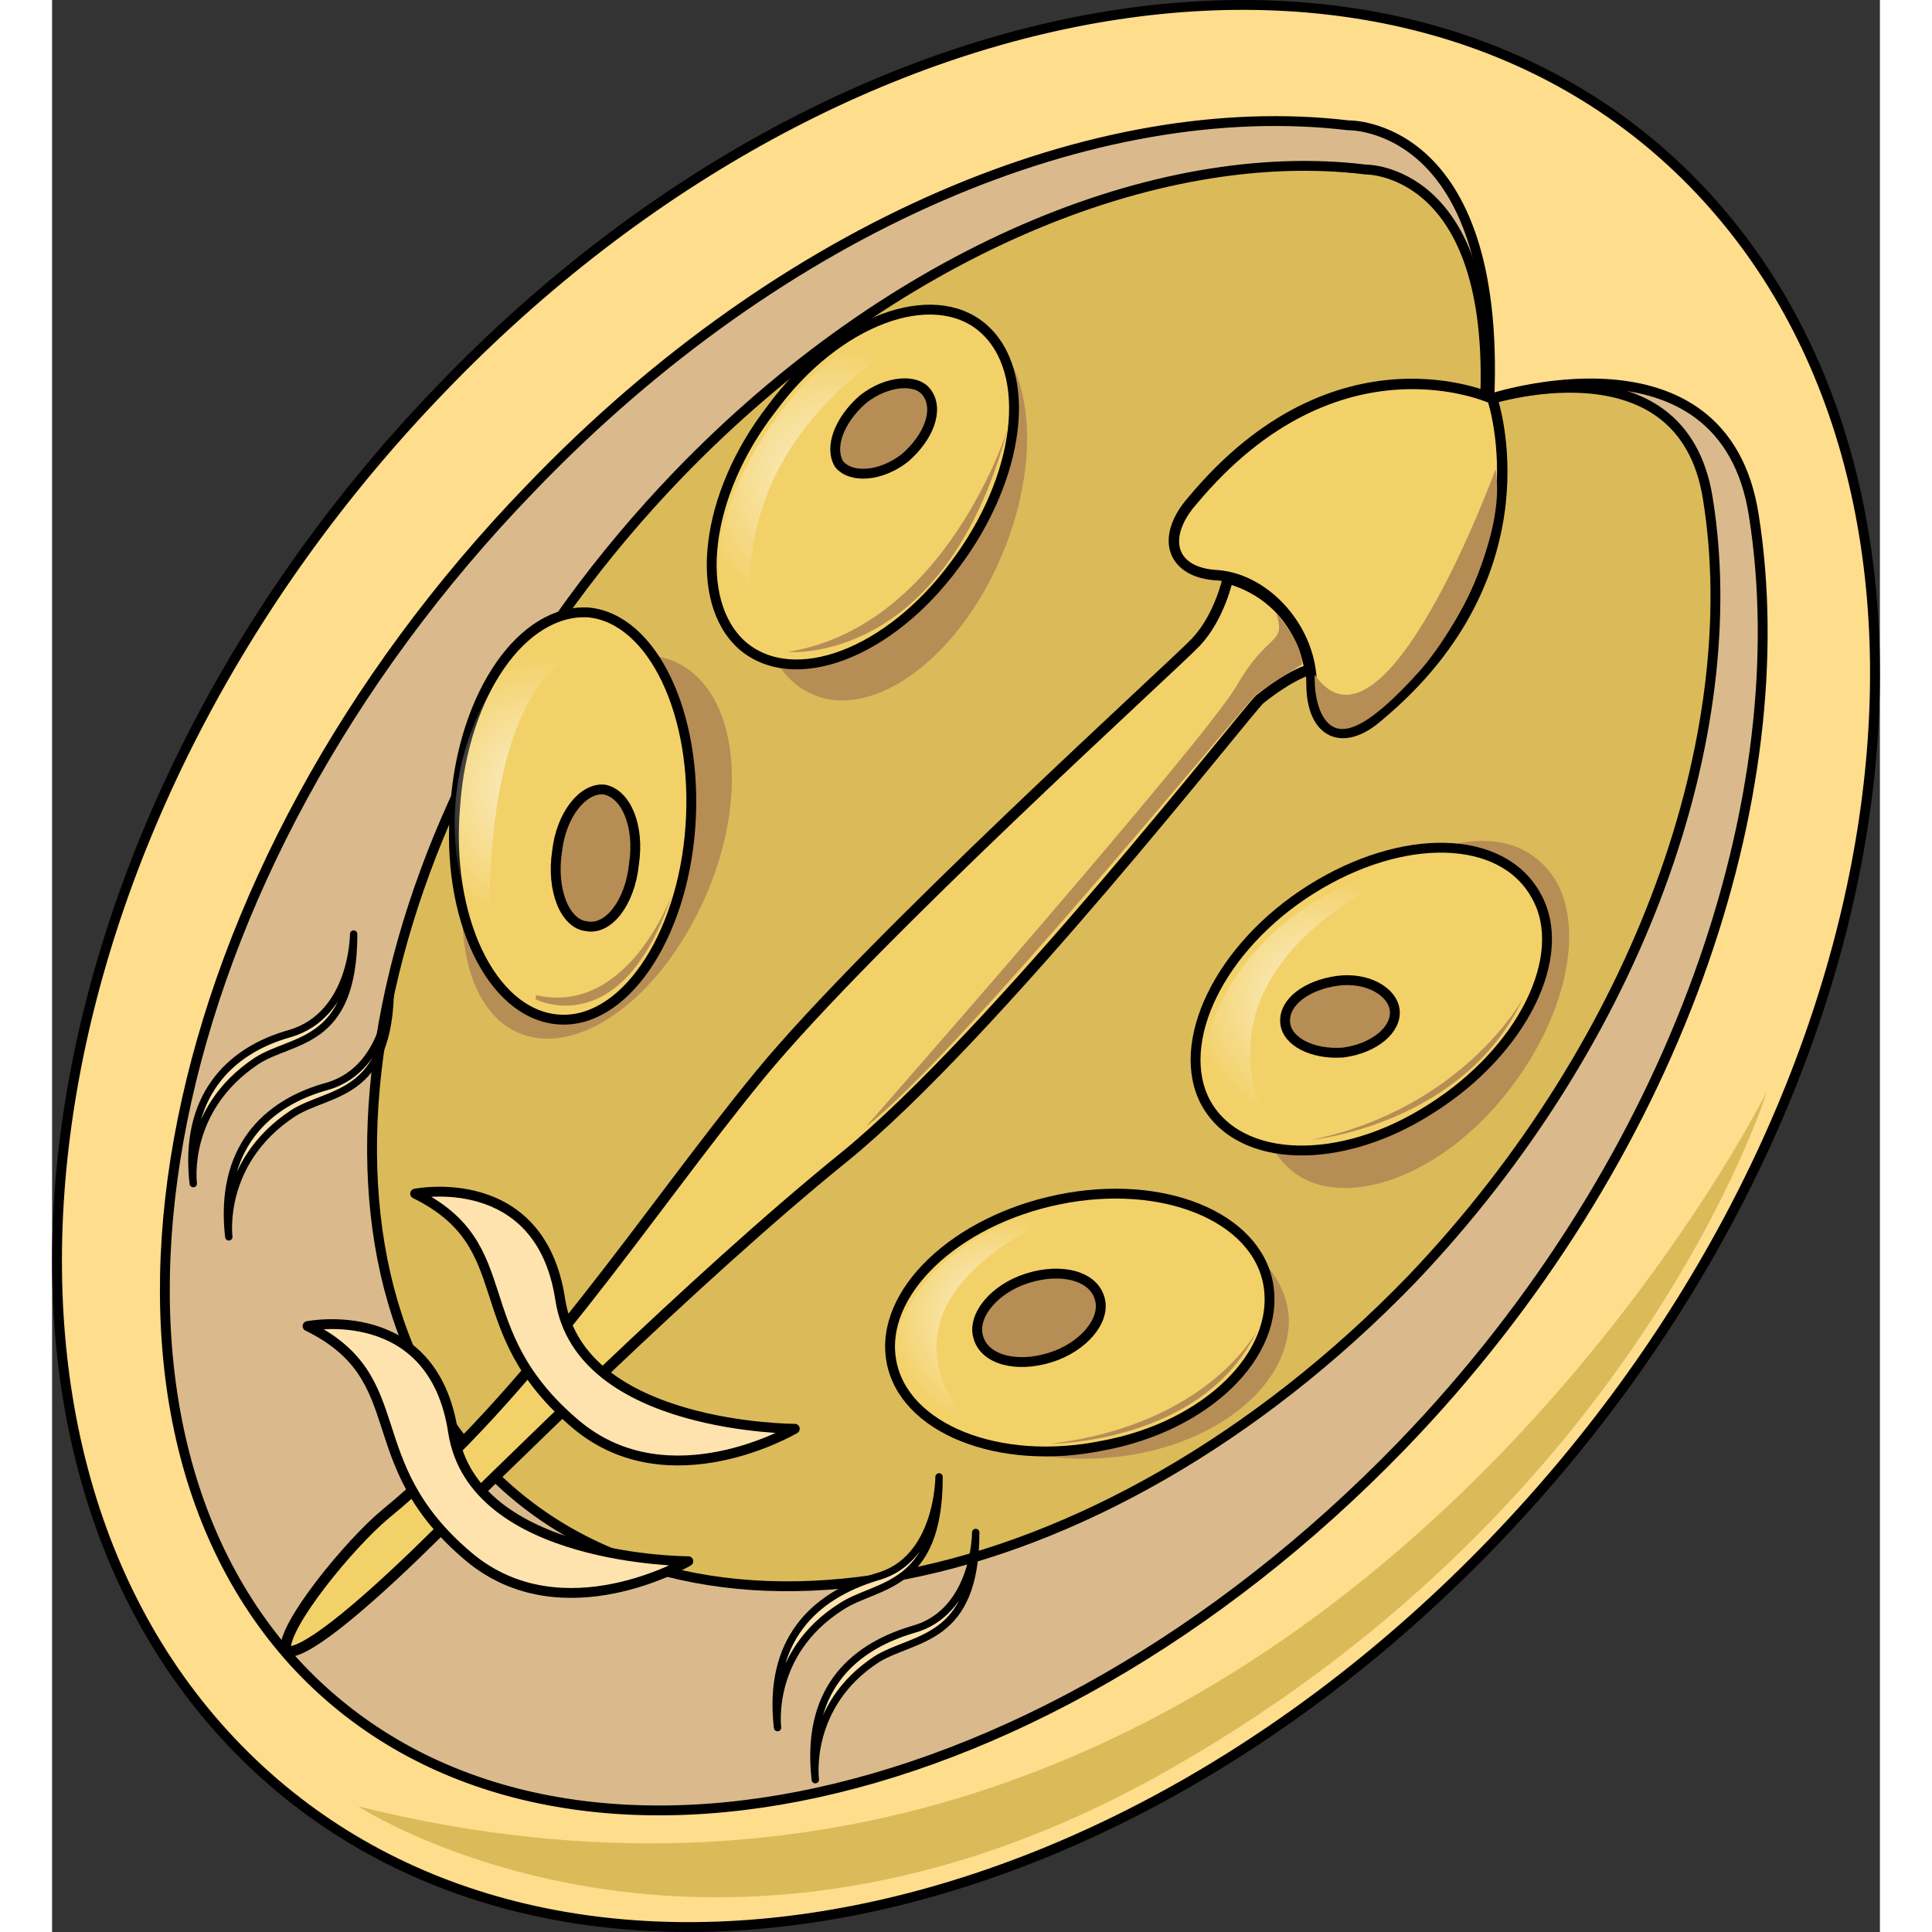 <?xml version="1.0" encoding="utf-8"?>
<!-- Created by: Science Figures, www.sciencefigures.org, Generator: Science Figures Editor -->
<!DOCTYPE svg PUBLIC "-//W3C//DTD SVG 1.1//EN" "http://www.w3.org/Graphics/SVG/1.1/DTD/svg11.dtd">
<svg version="1.1" id="Layer_1" xmlns="http://www.w3.org/2000/svg" xmlns:xlink="http://www.w3.org/1999/xlink" 
	 width="800px" height="800px" viewBox="0 0 185.468 196.038" enable-background="new 0 0 185.468 196.038"
	 xml:space="preserve">
<rect x="0" y="0" width="185.468" height="196.038" fill="#333333" stroke="none"/>
<g>
	
		<path fill-rule="evenodd" clip-rule="evenodd" fill="#FEDD8C" stroke="#000000" stroke-linecap="round" stroke-linejoin="round" stroke-miterlimit="10" d="
		M167.918,20.048c29.482,32.309,19.789,93.479-21.808,136.557c-41.598,43.078-99.147,51.693-128.629,19.385
		S-2.105,82.511,39.492,39.433C80.887-3.646,138.437-12.262,167.918,20.048L167.918,20.048z"/>
	
		<path fill-rule="evenodd" clip-rule="evenodd" fill="#DABA8C" stroke="#000000" stroke-linecap="round" stroke-linejoin="round" stroke-miterlimit="10" d="
		M172.68,52.34c4.44,28.212-7.669,65.253-35.723,94.328c-37.741,38.98-87.995,48.672-112.416,21.967
		C0.12,141.714,10.816,88.521,48.558,49.54c25.834-26.92,57.521-39.841,82.95-36.826c0,0,15.54-0.431,14.329,27.781c0.202,0,0,0,0,0
		S169.652,32.526,172.68,52.34L172.68,52.34z"/>
	
		<path fill-rule="evenodd" clip-rule="evenodd" fill="#DBBA59" stroke="#000000" stroke-linecap="round" stroke-linejoin="round" stroke-miterlimit="10" d="
		M168.006,50.58c3.834,23.688-6.659,54.697-30.066,79.244c-31.681,32.732-73.854,40.914-94.438,18.52
		C22.92,125.734,32,80.942,63.479,48.212c21.793-22.611,48.631-33.594,69.818-31.01c0,0,13.117-0.215,12.107,23.473c0-0.216,0,0,0,0
		S165.383,33.999,168.006,50.58L168.006,50.58z"/>
	<path fill-rule="evenodd" clip-rule="evenodd" fill="#B78D56" d="M93.598,32.996c6.07,3.018,7.082,13.794,2.428,24.139
		c-4.653,10.345-13.354,16.164-19.223,13.146c-6.071-3.017-7.083-13.793-2.429-24.139C79.028,35.798,87.729,29.979,93.598,32.996
		L93.598,32.996z"/>
	<path fill-rule="evenodd" clip-rule="evenodd" fill="#B78D56" d="M151.069,87.509c5.051,4.514,3.232,15.262-3.839,23.862
		s-16.971,11.607-21.819,7.094c-5.051-4.729-3.232-15.479,3.838-24.077C136.32,86.003,146.019,82.778,151.069,87.509L151.069,87.509
		z"/>
	<path fill-rule="evenodd" clip-rule="evenodd" fill="#B78D56" d="M125.476,133.498c0.404,7.102-7.678,13.559-18.386,14.42
		s-19.8-4.09-20.406-10.977c-0.403-7.104,7.678-13.561,18.386-14.422C115.778,121.66,124.87,126.609,125.476,133.498
		L125.476,133.498z"/>
	<path fill-rule="evenodd" clip-rule="evenodd" fill="#B78D56" d="M63.516,67.302c6.07,3.002,7.284,13.725,2.63,24.019
		c-4.653,10.294-13.152,16.298-19.224,13.296c-5.868-3.002-7.082-13.94-2.428-24.234C48.946,70.089,57.647,64.299,63.516,67.302
		L63.516,67.302z"/>
	
		<path fill-rule="evenodd" clip-rule="evenodd" fill="#F3D169" stroke="#000000" stroke-linecap="round" stroke-linejoin="round" stroke-miterlimit="10" d="
		M127.764,69.346c0,5.179,3.226,6.473,6.854,3.236c17.542-14.671,11.493-32.147,11.493-32.147s-15.727-7.336-30.445,10.356
		c-3.226,3.668-2.218,7.335,2.621,7.552C123.328,58.773,127.764,63.952,127.764,69.346L127.764,69.346z"/>
	<path fill-rule="evenodd" clip-rule="evenodd" fill="#F3D169" d="M94.357,33.196c5.242,4.512,3.831,15.256-2.822,24.065
		c-6.654,9.024-16.332,12.677-21.574,8.165c-5.041-4.513-3.831-15.256,3.024-24.065C79.639,32.337,89.317,28.898,94.357,33.196
		L94.357,33.196z"/>
	
		<path fill-rule="evenodd" clip-rule="evenodd" fill="#B78D56" stroke="#000000" stroke-linecap="round" stroke-linejoin="round" stroke-miterlimit="10" d="
		M88.782,39.866c1.218,1.7,0.203,4.463-2.231,6.588c-2.436,1.912-5.479,2.125-6.696,0.637c-1.015-1.699,0-4.462,2.435-6.587
		C84.725,38.591,87.768,38.379,88.782,39.866L88.782,39.866z"/>
	<path fill-rule="evenodd" clip-rule="evenodd" fill="#F3D169" d="M150.525,90.828c3.435,6.056-1.414,15.791-10.706,21.63
		c-9.091,5.84-19.393,5.623-22.827-0.648c-3.232-6.057,1.414-15.792,10.706-21.631C136.991,84.339,147.092,84.555,150.525,90.828
		L150.525,90.828z"/>
	
		<path fill-rule="evenodd" clip-rule="evenodd" fill="#B78D56" stroke="#000000" stroke-linecap="round" stroke-linejoin="round" stroke-miterlimit="10" d="
		M136.238,102.523c0.202,1.928-2.021,3.854-5.255,4.281c-3.032,0.215-5.659-1.07-5.861-2.996c-0.202-2.141,2.223-3.854,5.255-4.281
		C133.408,99.099,136.036,100.597,136.238,102.523L136.238,102.523z"/>
	<path fill-rule="evenodd" clip-rule="evenodd" fill="#F3D169" d="M123.346,130.263c1.214,7.105-6.274,14.426-16.798,16.363
		c-10.524,2.152-20.239-1.723-21.453-8.611c-1.215-6.891,6.476-14.211,17-16.363S122.131,123.375,123.346,130.263L123.346,130.263z"
		/>
	
		<path fill-rule="evenodd" clip-rule="evenodd" fill="#B78D56" stroke="#000000" stroke-linecap="round" stroke-linejoin="round" stroke-miterlimit="10" d="
		M106.313,131.806c0.607,2.125-1.619,4.887-5.06,5.949s-6.679,0.213-7.286-2.125c-0.606-2.125,1.619-4.887,5.06-5.949
		C102.468,128.619,105.706,129.468,106.313,131.806L106.313,131.806z"/>
	<path fill-rule="evenodd" clip-rule="evenodd" fill="#F3D169" d="M54.398,62.089c6.471,0.645,11.121,10.321,10.313,21.718
		c-0.809,11.396-6.875,20.212-13.548,19.568c-6.673-0.646-11.323-10.322-10.313-21.718C41.66,70.26,47.726,61.659,54.398,62.089
		L54.398,62.089z"/>
	<path fill="none" stroke="#000000" stroke-linecap="round" stroke-linejoin="round" stroke-miterlimit="8" d="M94.418,33.256
		c5.242,4.513,3.831,15.256-2.823,24.065c-6.653,9.024-16.332,12.678-21.574,8.165c-5.041-4.513-3.831-15.256,3.024-24.065
		C79.699,32.396,89.377,28.959,94.418,33.256L94.418,33.256z"/>
	<path fill="none" stroke="#000000" stroke-linecap="round" stroke-linejoin="round" stroke-miterlimit="8" d="M150.586,90.888
		c3.434,6.057-1.414,15.792-10.707,21.631c-9.09,5.84-19.393,5.623-22.827-0.648c-3.231-6.057,1.414-15.792,10.707-21.631
		C137.051,84.398,147.151,84.615,150.586,90.888L150.586,90.888z"/>
	<path fill="none" stroke="#000000" stroke-linecap="round" stroke-linejoin="round" stroke-miterlimit="8" d="M123.405,130.324
		c1.215,7.105-6.273,14.424-16.798,16.361c-10.524,2.154-20.239-1.721-21.453-8.611c-1.214-6.889,6.477-14.209,17.001-16.361
		C112.679,119.558,122.191,123.435,123.405,130.324L123.405,130.324z"/>
	<path fill="none" stroke="#000000" stroke-linecap="round" stroke-linejoin="round" stroke-miterlimit="8" d="M54.459,62.148
		C60.93,62.794,65.58,72.47,64.771,83.866c-0.81,11.396-6.875,20.213-13.548,19.567c-6.673-0.645-11.323-10.321-10.313-21.717
		C41.72,70.319,47.786,61.719,54.459,62.148L54.459,62.148z"/>
	
		<path fill-rule="evenodd" clip-rule="evenodd" fill="#B78D56" stroke="#000000" stroke-linecap="round" stroke-linejoin="round" stroke-miterlimit="10" d="
		M56.04,80.115c2.2,0.434,3.6,3.685,3,7.585c-0.4,3.901-2.6,6.719-4.8,6.285c-2.2-0.217-3.601-3.685-3-7.585
		C51.64,82.716,53.84,79.898,56.04,80.115L56.04,80.115z"/>
	
		<path fill-rule="evenodd" clip-rule="evenodd" fill="#FFE3AE" stroke="#000000" stroke-width="0.75" stroke-linecap="round" stroke-linejoin="round" stroke-miterlimit="10" d="
		M34.32,100.058c0,0,0,8.193-6.272,10.133c-6.475,1.727-11.128,6.469-10.116,15.309c0,0-1.012-7.547,6.475-12.506
		C28.048,110.623,34.32,111.486,34.32,100.058L34.32,100.058z"/>
	
		<path fill-rule="evenodd" clip-rule="evenodd" fill="#FFE3AE" stroke="#000000" stroke-width="0.75" stroke-linecap="round" stroke-linejoin="round" stroke-miterlimit="10" d="
		M30.6,94.778c0,0,0,8.155-6.43,10.086c-6.229,1.717-10.85,6.438-9.846,15.234c0,0-1.004-7.51,6.43-12.445
		C24.371,105.292,30.6,106.152,30.6,94.778L30.6,94.778z"/>
	
		<path fill-rule="evenodd" clip-rule="evenodd" fill="#FFE3AE" stroke="#000000" stroke-width="0.75" stroke-linecap="round" stroke-linejoin="round" stroke-miterlimit="10" d="
		M93.72,155.5c0,0,0,8.145-6.43,9.859c-6.43,1.93-10.85,6.432-9.846,15.221c0,0-1.004-7.504,6.229-12.219
		C87.491,166.003,93.72,166.646,93.72,155.5L93.72,155.5z"/>
	
		<path fill-rule="evenodd" clip-rule="evenodd" fill="#FFE3AE" stroke="#000000" stroke-width="0.75" stroke-linecap="round" stroke-linejoin="round" stroke-miterlimit="10" d="
		M90,149.859c0,0,0,8.408-6.272,10.133c-6.474,1.939-11.128,6.467-10.116,15.307c0,0-1.012-7.545,6.475-12.289
		C83.728,160.638,90,161.285,90,149.859L90,149.859z"/>
	
		<path fill-rule="evenodd" clip-rule="evenodd" fill="#F3D169" stroke="#000000" stroke-linecap="round" stroke-linejoin="round" stroke-miterlimit="10" d="
		M127.56,67.917c0,0-0.808-7.105-8.285-9.258c0,0-0.809,3.875-3.233,6.459c-2.224,2.368-32.941,30.142-44.259,43.92
		c-11.317,13.779-23.038,32.295-37.993,44.568c-3.638,3.014-10.509,11.41-10.104,13.779c0,0,0.808,2.152,12.934-9.475
		c9.094-8.826,28.495-28.203,43.652-40.477c15.156-12.271,41.024-45.428,42.237-46.504C125.741,68.347,127.56,67.917,127.56,67.917
		L127.56,67.917z"/>
	<path fill="none" stroke="#000000" stroke-linecap="round" stroke-linejoin="round" stroke-miterlimit="8" d="M127.823,69.406
		c0,5.178,3.227,6.473,6.855,3.236c17.541-14.672,11.492-32.148,11.492-32.148s-15.727-7.335-30.445,10.356
		c-3.226,3.668-2.218,7.336,2.621,7.552C123.388,58.834,127.823,64.012,127.823,69.406L127.823,69.406z"/>
	<path fill="none" stroke="#000000" stroke-linecap="round" stroke-linejoin="round" stroke-miterlimit="8" d="M127.62,67.977
		c0,0-0.809-7.104-8.286-9.258c0,0-0.809,3.876-3.233,6.459c-2.223,2.368-32.941,30.142-44.259,43.921
		c-11.316,13.779-23.038,32.295-37.993,44.568c-3.638,3.014-10.509,11.41-10.104,13.779c0,0,0.809,2.152,12.934-9.475
		c9.095-8.826,28.495-28.203,43.652-40.477c15.157-12.271,41.025-45.428,42.237-46.504C125.801,68.407,127.62,67.977,127.62,67.977
		L127.62,67.977z"/>
	
		<path fill-rule="evenodd" clip-rule="evenodd" fill="#FFE3AE" stroke="#000000" stroke-linecap="round" stroke-linejoin="round" stroke-miterlimit="10" d="
		M36.84,121.119c0,0,12.706-2.58,14.723,10.746c2.017,13.111,23.798,13.111,23.798,13.111s-12.706,7.523-22.185-0.43
		C41.68,134.875,47.73,126.492,36.84,121.119L36.84,121.119z"/>
	
		<path fill-rule="evenodd" clip-rule="evenodd" fill="#FFE3AE" stroke="#000000" stroke-linecap="round" stroke-linejoin="round" stroke-miterlimit="10" d="
		M25.92,134.558c0,0,12.745-2.58,14.769,10.746c2.022,13.111,23.871,13.111,23.871,13.111s-12.745,7.523-22.253-0.43
		C30.775,148.314,36.845,139.931,25.92,134.558L25.92,134.558z"/>
	<radialGradient id="SVGID_1_" cx="79.003" cy="48.94" r="14.198" gradientUnits="userSpaceOnUse">
		<stop  offset="0" style="stop-color:#FFFFFF"/>
		<stop  offset="0.969" style="stop-color:#FFFFFF;stop-opacity:0"/>
	</radialGradient>
	<path opacity="0.7" fill-rule="evenodd" clip-rule="evenodd" fill="url(#SVGID_1_)" d="M90.36,32.398c0,0-8.855-0.859-16.504,9.457
		c-7.647,10.532-8.05,19.345-2.214,23.644C71.643,65.499,64.8,45.51,90.36,32.398L90.36,32.398z"/>
	<radialGradient id="SVGID_2_" cx="49.942" cy="80.17" r="13.94" gradientUnits="userSpaceOnUse">
		<stop  offset="0" style="stop-color:#FFFFFF"/>
		<stop  offset="0.969" style="stop-color:#FFFFFF;stop-opacity:0"/>
	</radialGradient>
	<path opacity="0.7" fill-rule="evenodd" clip-rule="evenodd" fill="url(#SVGID_2_)" d="M59.04,65.475c0,0-5.048-6.696-11.712,0.648
		c-6.461,7.344-9.288,19.439-2.826,31.536C44.502,97.659,41.877,62.883,59.04,65.475L59.04,65.475z"/>
	<radialGradient id="SVGID_3_" cx="95.378" cy="133.779" r="10.918" gradientUnits="userSpaceOnUse">
		<stop  offset="0" style="stop-color:#FFFFFF"/>
		<stop  offset="0.969" style="stop-color:#FFFFFF;stop-opacity:0"/>
	</radialGradient>
	<path opacity="0.7" fill-rule="evenodd" clip-rule="evenodd" fill="url(#SVGID_3_)" d="M105.24,121.898
		c0,0-14.51,1.297-19.146,12.313c-3.225,7.561,8.062,11.449,8.062,11.449S78.84,132.482,105.24,121.898L105.24,121.898z"/>
	<radialGradient id="SVGID_4_" cx="128.154" cy="101.439" r="12.943" gradientUnits="userSpaceOnUse">
		<stop  offset="0" style="stop-color:#FFFFFF"/>
		<stop  offset="0.969" style="stop-color:#FFFFFF;stop-opacity:0"/>
	</radialGradient>
	<path opacity="0.7" fill-rule="evenodd" clip-rule="evenodd" fill="url(#SVGID_4_)" d="M139.68,87.219
		c0,0-17.806,2.154-22.661,18.529c-2.429,8.188,7.284,9.912,7.284,9.912S111.96,99.07,139.68,87.219L139.68,87.219z"/>
	<path fill-rule="evenodd" clip-rule="evenodd" fill="#B78D56" d="M128.122,68.474c0,0-0.202,3.439,1.411,4.945
		c1.613,1.505,4.437,0,9.275-5.375c4.639-5.375,8.671-14.62,7.663-20.426C146.472,47.618,135.18,78.579,128.122,68.474
		L128.122,68.474z"/>
	<path fill-rule="evenodd" clip-rule="evenodd" fill="#B78D56" d="M124.224,62.259c0,0,2.616,2.798,2.616,5.165
		c0,0-3.221,1.937-4.629,3.013c-1.208,1.076-30.594,37.016-39.651,43.903c0,0,34.418-39.168,37.639-44.763
		C123.418,63.98,125.229,65.487,124.224,62.259L124.224,62.259z"/>
	<path fill-rule="evenodd" clip-rule="evenodd" fill="#B78D56" d="M74.64,66.151c0,0,15.886,1.508,22.32-22.612
		C96.96,43.539,90.727,63.567,74.64,66.151L74.64,66.151z"/>
	<path fill-rule="evenodd" clip-rule="evenodd" fill="#B78D56" d="M49.08,101.404c0,0,8.727,4.535,13.8-10.584
		c0,0-4.465,12.311-13.8,10.151"/>
	<path fill-rule="evenodd" clip-rule="evenodd" fill="#B78D56" d="M101.28,146.5c0,0,15.548,0,21-11.521
		C122.28,134.978,117.434,144.542,101.28,146.5L101.28,146.5z"/>
	<path fill-rule="evenodd" clip-rule="evenodd" fill="#B78D56" d="M127.8,115.66c0,0,15.458-1.506,21.48-14.4
		C149.28,101.259,143.258,112.435,127.8,115.66L127.8,115.66z"/>
	<path fill-rule="evenodd" clip-rule="evenodd" fill="#DBBA59" d="M31.08,183.296c0,0,35.578,23.252,82.881-4.092
		C161.265,152.078,174,110.74,174,110.74S126.293,206.978,31.08,183.296L31.08,183.296z"/>
</g>
</svg>